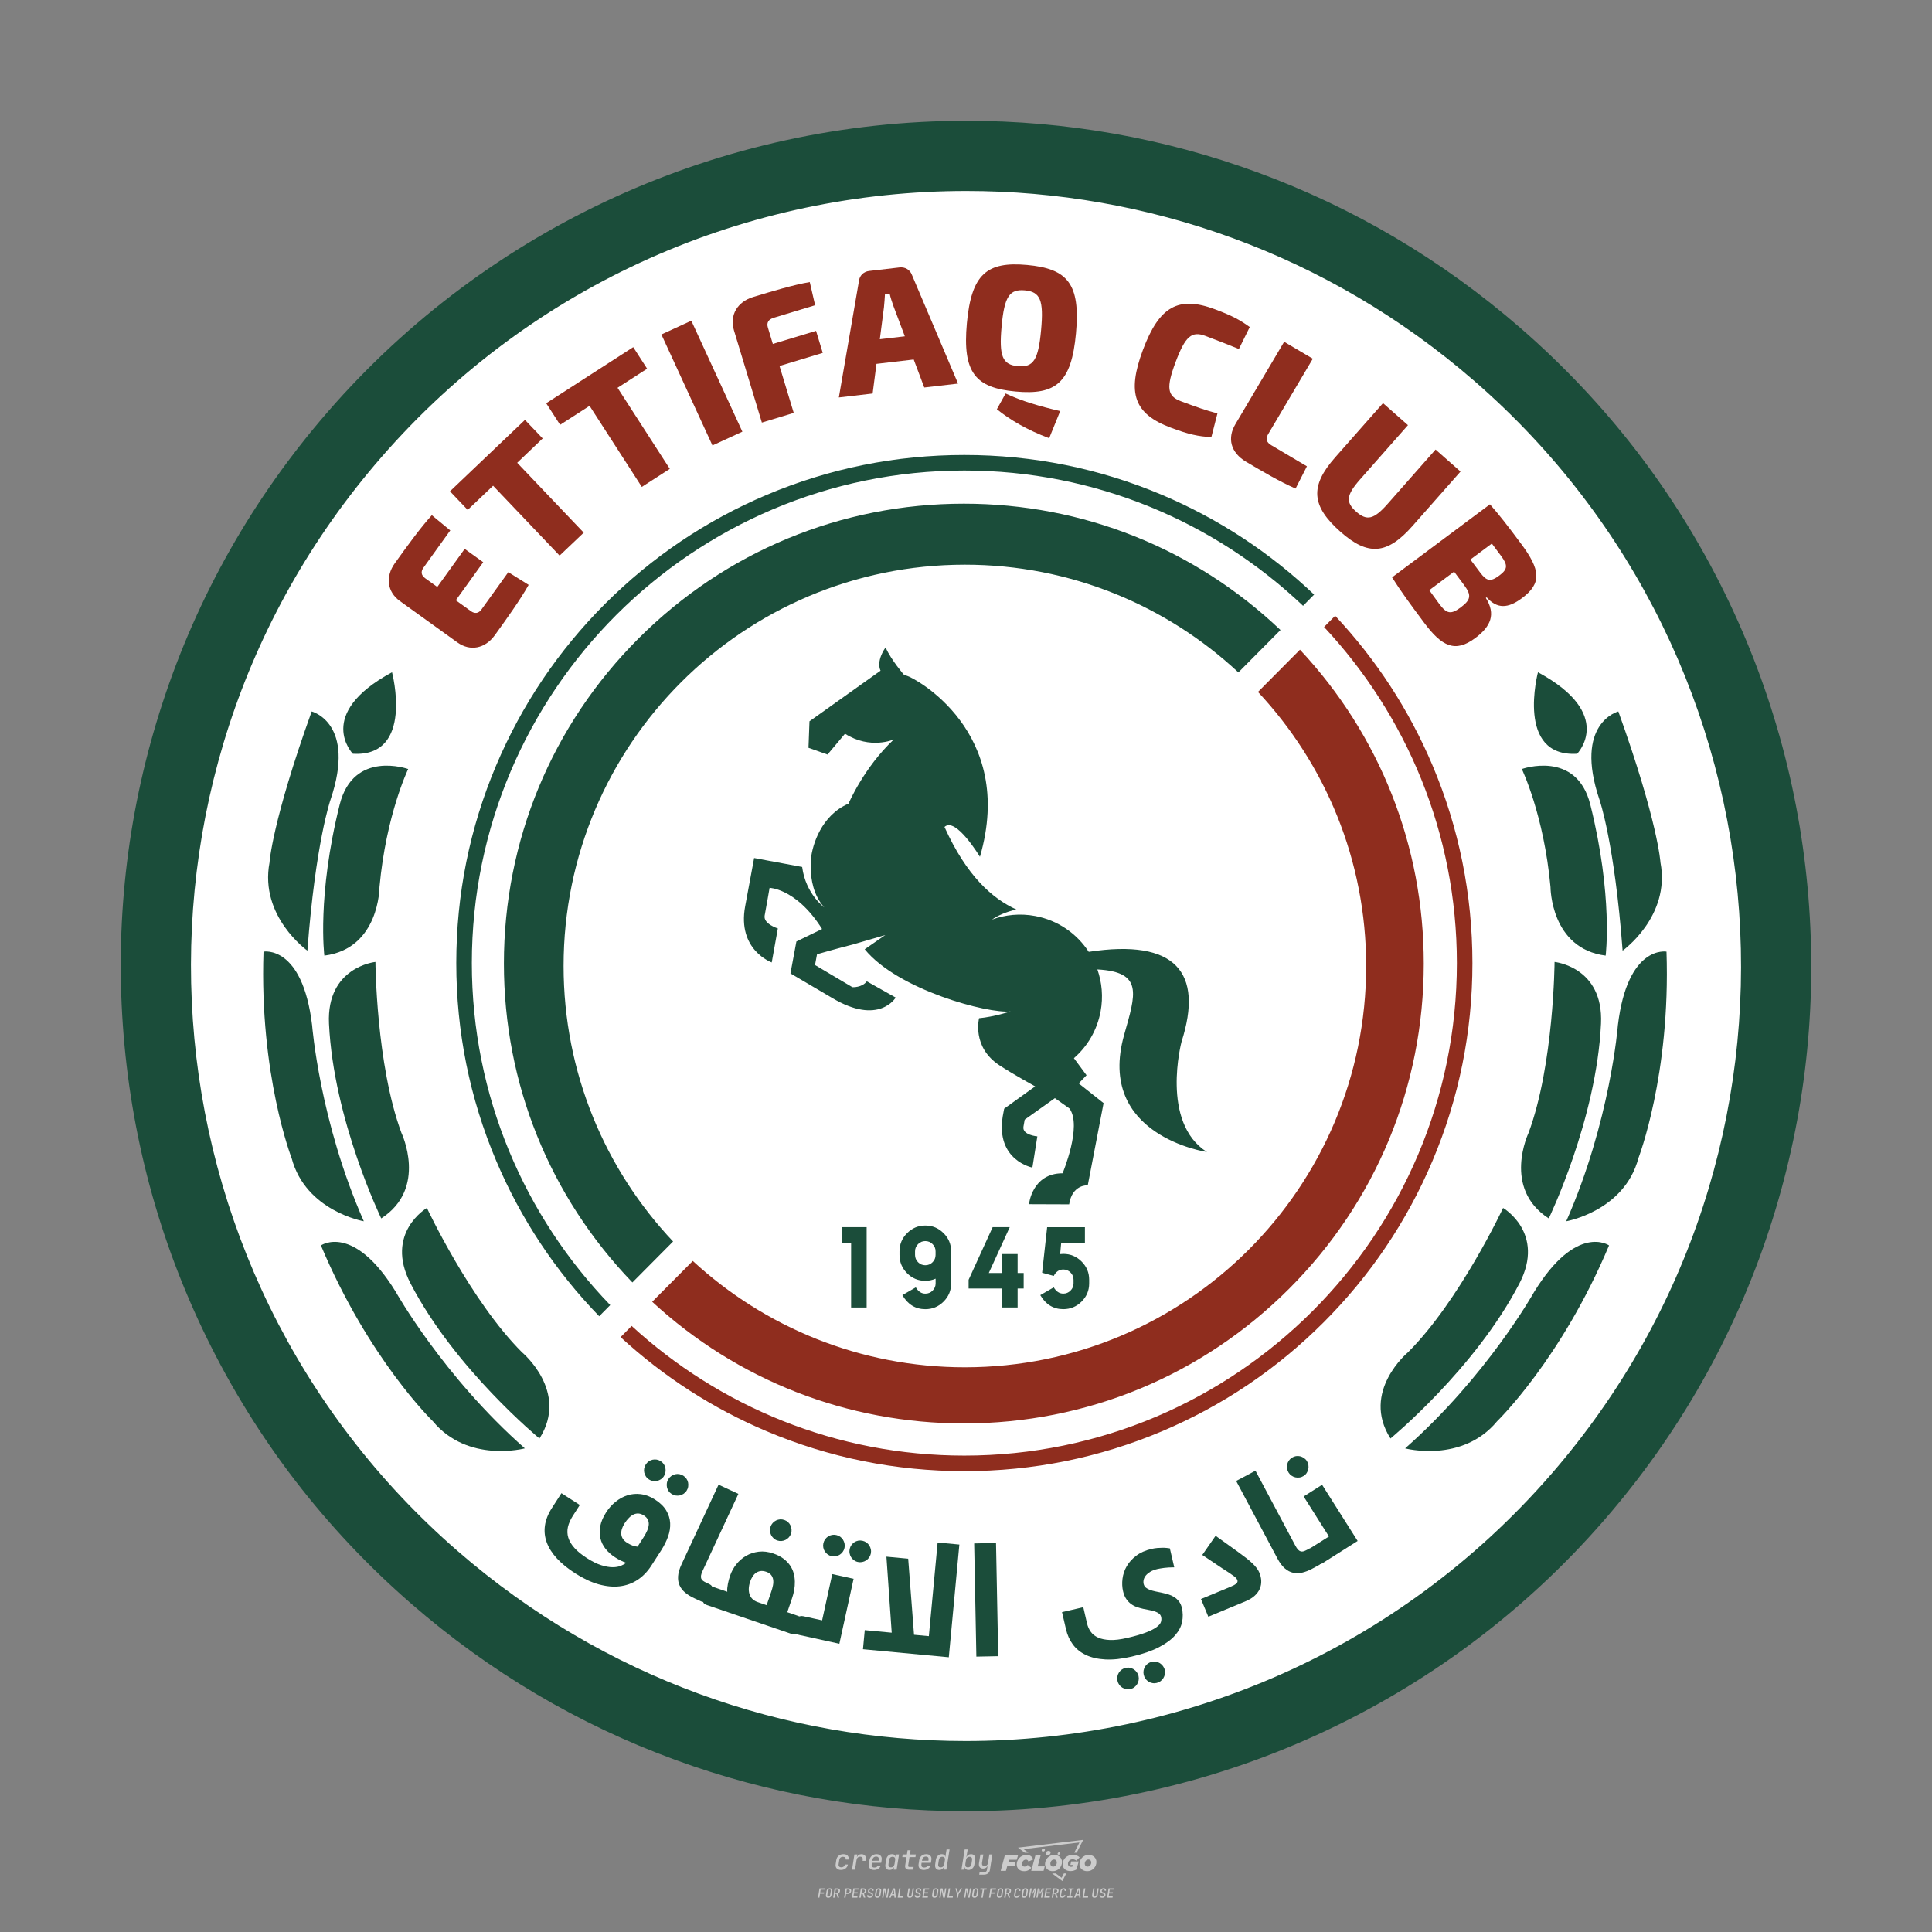 <?xml version="1.0" encoding="utf-8"?>
<!-- Created by @FCLOGO 2024-10-25 GMT+8 11:25:41 . https://fclogo.top/ -->
<!-- FOR PERSONAL USE ONLY NOT FOR COMMERCIAL USE -->
<svg version="1.1" xmlns="http://www.w3.org/2000/svg" xmlns:xlink="http://www.w3.org/1999/xlink" x="0px" y="0px"
	 viewBox="0 0 800 800" style="enable-background:new 0 0 800 800;" xml:space="preserve">
<rect x="0" y="0" width="800" height="800" fill="#808080" stroke="none"/>
<path style="fill:#CCCCCC;" d="M348.22,774.3c-0.79,0-1.38-0.22-1.77-0.65c-0.39-0.44-0.53-1.03-0.41-1.79l0.25-1.65
	c0.12-0.75,0.45-1.35,0.98-1.78c0.53-0.44,1.19-0.65,1.98-0.65c0.76,0,1.33,0.2,1.72,0.6c0.39,0.4,0.55,0.94,0.47,1.62h-1.24
	c0.03-0.36-0.06-0.64-0.26-0.84s-0.5-0.3-0.89-0.3c-0.42,0-0.76,0.12-1.03,0.35s-0.43,0.56-0.5,0.99l-0.26,1.66
	c-0.07,0.44-0.01,0.77,0.19,1c0.19,0.23,0.5,0.35,0.92,0.35c0.39,0,0.72-0.1,0.98-0.3s0.44-0.48,0.52-0.85h1.24
	c-0.14,0.69-0.47,1.23-0.99,1.63C349.61,774.1,348.97,774.3,348.22,774.3z M352.8,774.19l1-6.29h1.19l-0.19,1.19
	c0.34-0.87,0.97-1.3,1.91-1.3c0.67,0,1.17,0.21,1.49,0.62c0.32,0.42,0.43,0.99,0.31,1.71l-0.07,0.42h-1.27l0.06-0.32
	c0.07-0.45,0.01-0.8-0.17-1.04c-0.18-0.24-0.48-0.36-0.88-0.36s-0.74,0.12-1.01,0.37c-0.27,0.24-0.43,0.59-0.5,1.03l-0.63,3.97
	L352.8,774.19L352.8,774.19z M361.91,774.3c-0.77,0-1.35-0.22-1.73-0.67s-0.51-1.04-0.4-1.77l0.25-1.65
	c0.08-0.49,0.26-0.92,0.52-1.28c0.26-0.37,0.6-0.65,1.01-0.85c0.41-0.2,0.87-0.3,1.38-0.3c0.77,0,1.35,0.22,1.73,0.67
	c0.39,0.45,0.52,1.04,0.39,1.77l-0.17,1.12h-3.85l-0.09,0.53c-0.15,0.95,0.22,1.43,1.11,1.43c0.72,0,1.17-0.25,1.37-0.74h1.22
	c-0.17,0.53-0.5,0.96-1.01,1.28C363.16,774.14,362.58,774.3,361.91,774.3z M361.23,770.22l-0.05,0.29l2.65-0.01l0.05-0.29
	c0.07-0.47,0.01-0.82-0.17-1.07c-0.18-0.25-0.49-0.37-0.92-0.37c-0.44,0-0.8,0.13-1.06,0.38
	C361.48,769.39,361.31,769.75,361.23,770.22z M368.33,774.3c-0.63,0-1.1-0.21-1.41-0.64c-0.31-0.42-0.4-1-0.27-1.73l0.27-1.77
	c0.11-0.73,0.39-1.31,0.84-1.74c0.44-0.43,0.98-0.64,1.61-0.64c0.47,0,0.83,0.12,1.09,0.35c0.26,0.24,0.39,0.56,0.38,0.96h0.02
	l0.17-1.2h1.24l-1,6.29h-1.22l0.19-1.2h-0.02c-0.12,0.41-0.35,0.73-0.69,0.97C369.2,774.18,368.8,774.3,368.33,774.3z
	 M368.93,773.23c0.39,0,0.72-0.12,0.98-0.36s0.43-0.57,0.5-1.01l0.25-1.65c0.07-0.43,0.01-0.76-0.18-1s-0.47-0.36-0.86-0.36
	c-0.4,0-0.72,0.12-0.98,0.35c-0.26,0.24-0.42,0.57-0.49,1.01l-0.25,1.65c-0.07,0.44-0.01,0.78,0.17,1.01
	C368.24,773.11,368.53,773.23,368.93,773.23z M376.35,774.19c-0.57,0-0.99-0.16-1.26-0.47c-0.27-0.31-0.36-0.75-0.27-1.32l0.54-3.39
	h-1.74l0.17-1.12h1.74l0.27-1.72h1.24l-0.27,1.72h2.47l-0.18,1.12h-2.46l-0.54,3.39c-0.08,0.44,0.1,0.66,0.53,0.66h1.72l-0.17,1.12
	h-1.79V774.19z M382.5,774.3c-0.77,0-1.35-0.22-1.73-0.67s-0.52-1.04-0.4-1.77l0.25-1.65c0.08-0.49,0.26-0.92,0.52-1.28
	c0.26-0.37,0.6-0.65,1.01-0.85c0.41-0.2,0.87-0.3,1.38-0.3c0.77,0,1.35,0.22,1.73,0.67c0.39,0.45,0.52,1.04,0.39,1.77l-0.17,1.12
	h-3.85l-0.09,0.53c-0.15,0.95,0.22,1.43,1.11,1.43c0.72,0,1.17-0.25,1.37-0.74h1.22c-0.17,0.53-0.5,0.96-1.01,1.28
	C383.76,774.14,383.18,774.3,382.5,774.3z M381.83,770.22l-0.05,0.29l2.65-0.01l0.05-0.29c0.07-0.47,0.01-0.82-0.17-1.07
	c-0.18-0.25-0.49-0.37-0.92-0.37c-0.44,0-0.8,0.13-1.06,0.38C382.08,769.39,381.91,769.75,381.83,770.22z M388.92,774.3
	c-0.63,0-1.1-0.21-1.4-0.64c-0.3-0.42-0.39-1-0.28-1.73l0.27-1.77c0.11-0.73,0.39-1.31,0.84-1.74c0.44-0.43,0.98-0.64,1.61-0.64
	c0.47,0,0.83,0.12,1.09,0.35c0.26,0.24,0.39,0.56,0.38,0.96h0.02l0.21-1.47l0.3-1.8h1.24l-1.33,8.35h-1.22l0.19-1.2h-0.02
	c-0.12,0.41-0.35,0.73-0.69,0.97C389.8,774.18,389.4,774.3,388.92,774.3z M389.53,773.23c0.39,0,0.72-0.12,0.98-0.36
	s0.43-0.57,0.5-1.01l0.25-1.65c0.08-0.43,0.02-0.76-0.17-1s-0.48-0.36-0.87-0.36c-0.4,0-0.72,0.12-0.98,0.35
	c-0.26,0.24-0.42,0.57-0.49,1.01l-0.25,1.65c-0.08,0.44-0.02,0.78,0.16,1.01C388.83,773.11,389.13,773.23,389.53,773.23z
	 M401.02,774.3c-0.47,0-0.84-0.12-1.1-0.35s-0.39-0.56-0.38-0.97h-0.01l-0.19,1.2h-1.22l1.33-8.35h1.24l-0.29,1.8l-0.27,1.47h0.05
	c0.12-0.41,0.35-0.73,0.69-0.97c0.34-0.23,0.74-0.35,1.21-0.35c0.63,0,1.1,0.21,1.4,0.64s0.39,1.01,0.28,1.74l-0.27,1.77
	c-0.11,0.73-0.39,1.31-0.84,1.73C402.18,774.09,401.64,774.3,401.02,774.3z M400.77,773.23c0.4,0,0.72-0.12,0.98-0.35
	s0.42-0.57,0.5-1.01l0.25-1.65c0.07-0.43,0.01-0.77-0.17-1.01c-0.18-0.24-0.47-0.35-0.87-0.35c-0.39,0-0.72,0.12-0.98,0.36
	s-0.43,0.57-0.5,1l-0.25,1.65c-0.07,0.44-0.01,0.77,0.17,1.01C400.08,773.11,400.37,773.23,400.77,773.23z M405.47,776.25l0.17-1.06
	h1.93c0.64,0,1.01-0.3,1.1-0.9l0.1-0.67l0.21-1.19h-0.03c-0.12,0.42-0.35,0.74-0.68,0.97s-0.73,0.34-1.2,0.34
	c-0.63,0-1.09-0.2-1.4-0.6c-0.31-0.4-0.41-0.94-0.3-1.63l0.58-3.6h1.24l-0.56,3.48c-0.06,0.41,0,0.73,0.18,0.96
	c0.18,0.23,0.47,0.34,0.85,0.34c0.39,0,0.72-0.12,0.98-0.37c0.27-0.24,0.43-0.58,0.49-1.02l0.54-3.4h1.24l-1.01,6.41
	c-0.1,0.6-0.37,1.08-0.81,1.42c-0.44,0.35-1,0.52-1.67,0.52H405.47z M417.79,770.09h3.22l0.54-1.85h-5.47l-1.71,6.44h2.15l0.59-2.1
	h3.03l0.44-1.71h-3.03L417.79,770.09z M424.23,772.92c-0.59,0-1.02-0.39-1.02-1.12c0-0.88,0.63-1.76,1.61-1.76
	c0.49,0,0.88,0.24,1.02,0.78l1.95-0.83c-0.29-1.17-1.27-1.9-2.64-1.9c-2.78,0-4.15,2.15-4.15,3.9c0,1.76,1.27,2.83,3.07,2.83
	c1.37,0,2.34-0.59,2.98-1.42l-1.51-1.17C425.16,772.67,424.72,772.92,424.23,772.92z M430.91,768.23h-2.15l-1.76,6.44h5.12
	l0.49-1.85h-2.93L430.91,768.23z M439.75,771.01c0-1.66-1.32-2.93-3.22-2.93c-2.2,0-3.81,1.81-3.81,3.81c0,1.66,1.32,2.93,3.22,2.93
	C438.14,774.82,439.75,773.01,439.75,771.01z M434.92,771.7c0-0.83,0.59-1.71,1.51-1.71c0.78,0,1.17,0.54,1.17,1.22
	c0,0.83-0.59,1.71-1.51,1.71C435.31,772.92,434.92,772.38,434.92,771.7z M443.21,772.23h1.07l-0.2,0.68
	c-0.15,0.05-0.34,0.1-0.59,0.1c-0.68,0-1.27-0.39-1.27-1.22c0-1.02,0.73-1.9,1.95-1.9c0.59,0,1.12,0.24,1.51,0.59l1.37-1.37
	c-0.44-0.54-1.51-1.07-2.73-1.07c-2.59,0-4.29,1.76-4.29,3.86c0,2.05,1.61,2.88,3.22,2.88c0.93,0,1.85-0.29,2.49-0.68l0.93-3.32
	h-3.12L443.21,772.23z M450.78,768.08c-2.2,0-3.81,1.81-3.81,3.81c0,1.66,1.32,2.93,3.22,2.93c2.2,0,3.81-1.81,3.81-3.81
	C454,769.35,452.68,768.08,450.78,768.08z M450.34,772.92c-0.78,0-1.17-0.54-1.17-1.22c0-0.83,0.59-1.71,1.51-1.71
	c0.78,0,1.17,0.54,1.17,1.22C451.85,772.04,451.27,772.92,450.34,772.92z M437.94,767.5c-0.05,0.29,0.1,0.49,0.44,0.49
	s0.54-0.2,0.63-0.49c0.05-0.24-0.1-0.49-0.44-0.49C438.24,767.01,437.99,767.25,437.94,767.5z M432.13,765.5
	c-0.44,0-0.73,0.24-0.78,0.59c-0.05,0.34,0.1,0.59,0.54,0.59s0.73-0.24,0.78-0.59C432.77,765.74,432.57,765.5,432.13,765.5z
	 M433.01,767.3c-0.1,0.54,0.15,0.88,0.83,0.88c0.63,0,1.07-0.39,1.17-0.88s-0.15-0.88-0.83-0.88
	C433.5,766.43,433.11,766.82,433.01,767.3z M439.6,777.55l-2.44-1.81h-1.51l4.25,3.17l1.61-3.17h-0.98L439.6,777.55z M425.84,767.16
	l-2-1.46l23.13-2.78l-2.15,4.25h1.02l2.68-5.32l-26.99,3.22l2.78,2.1L425.84,767.16L425.84,767.16z M338.72,785.79l0.61-3.83h2.32
	l-0.08,0.52h-1.76l-0.18,1.14h1.63l-0.08,0.52h-1.62l-0.26,1.64L338.72,785.79L338.72,785.79z M342.97,785.84
	c-0.36,0-0.62-0.1-0.8-0.3c-0.17-0.2-0.23-0.47-0.18-0.82l0.27-1.7c0.06-0.34,0.2-0.61,0.44-0.82c0.24-0.2,0.54-0.3,0.89-0.3
	c0.36,0,0.62,0.1,0.8,0.3c0.17,0.2,0.24,0.47,0.18,0.81l-0.27,1.71c-0.06,0.34-0.2,0.62-0.44,0.82
	C343.63,785.74,343.33,785.84,342.97,785.84z M343.05,785.33c0.19,0,0.35-0.05,0.47-0.16s0.19-0.26,0.23-0.46l0.27-1.7
	c0.03-0.2,0.01-0.35-0.08-0.46c-0.08-0.11-0.22-0.16-0.41-0.16s-0.35,0.05-0.46,0.16c-0.12,0.1-0.19,0.26-0.22,0.46l-0.27,1.7
	c-0.03,0.2-0.01,0.35,0.08,0.46C342.72,785.28,342.86,785.33,343.05,785.33z M345,785.79l0.61-3.83h1.2c0.24,0,0.44,0.05,0.6,0.14
	s0.28,0.22,0.36,0.39c0.07,0.17,0.09,0.37,0.05,0.59c-0.04,0.26-0.14,0.48-0.3,0.67c-0.16,0.19-0.37,0.32-0.6,0.39l0.54,1.64h-0.62
	l-0.48-1.57h-0.54l-0.25,1.57L345,785.79L345,785.79z M345.89,783.71h0.64c0.19,0,0.35-0.06,0.48-0.17s0.21-0.26,0.24-0.45
	s0-0.35-0.09-0.46c-0.09-0.11-0.24-0.17-0.43-0.17h-0.64L345.89,783.71z M349.54,785.79l0.61-3.83h1.25c0.37,0,0.65,0.1,0.84,0.31
	s0.26,0.49,0.2,0.84c-0.04,0.23-0.12,0.44-0.25,0.61s-0.29,0.31-0.49,0.4c-0.2,0.09-0.42,0.14-0.66,0.14h-0.69l-0.24,1.52
	L349.54,785.79L349.54,785.79z M350.43,783.75h0.69c0.19,0,0.36-0.06,0.49-0.18c0.14-0.12,0.22-0.27,0.25-0.47
	c0.03-0.2,0-0.35-0.1-0.47s-0.25-0.18-0.44-0.18h-0.69L350.43,783.75z M352.75,785.79l0.61-3.83h2.25l-0.08,0.5h-1.7l-0.17,1.09
	h1.51l-0.08,0.5h-1.51l-0.19,1.24h1.69l-0.08,0.5H352.75z M355.84,785.79l0.61-3.83h1.2c0.24,0,0.44,0.05,0.6,0.14
	s0.28,0.22,0.36,0.39c0.07,0.17,0.09,0.37,0.05,0.59c-0.04,0.26-0.14,0.48-0.3,0.67c-0.16,0.19-0.37,0.32-0.6,0.39l0.54,1.64h-0.62
	l-0.48-1.57h-0.54l-0.25,1.57L355.84,785.79L355.84,785.79z M356.74,783.71h0.64c0.19,0,0.35-0.06,0.48-0.17s0.21-0.26,0.24-0.45
	s0-0.35-0.09-0.46c-0.09-0.11-0.24-0.17-0.43-0.17h-0.64L356.74,783.71z M360.13,785.84c-0.39,0-0.67-0.1-0.87-0.29
	c-0.19-0.19-0.26-0.45-0.22-0.78h0.57c-0.03,0.17,0.01,0.31,0.12,0.41s0.27,0.15,0.48,0.15c0.2,0,0.37-0.05,0.5-0.15
	c0.13-0.1,0.21-0.23,0.24-0.4c0.02-0.15,0-0.28-0.06-0.39s-0.16-0.18-0.29-0.22l-0.46-0.14c-0.27-0.08-0.46-0.22-0.59-0.41
	s-0.17-0.42-0.13-0.68c0.04-0.21,0.11-0.39,0.23-0.55c0.12-0.16,0.27-0.28,0.46-0.37c0.19-0.09,0.4-0.13,0.64-0.13
	c0.35,0,0.62,0.1,0.8,0.29s0.25,0.44,0.2,0.76h-0.57c0.03-0.17,0-0.3-0.09-0.4c-0.09-0.1-0.23-0.14-0.42-0.14s-0.34,0.04-0.46,0.13
	s-0.19,0.21-0.21,0.38c-0.02,0.15-0.01,0.28,0.05,0.39s0.16,0.18,0.29,0.22l0.47,0.15c0.26,0.08,0.46,0.22,0.58,0.41
	s0.17,0.42,0.12,0.69c-0.04,0.22-0.12,0.41-0.24,0.57c-0.13,0.16-0.29,0.29-0.49,0.38C360.6,785.79,360.38,785.84,360.13,785.84z
	 M363.27,785.84c-0.36,0-0.62-0.1-0.8-0.3c-0.17-0.2-0.23-0.47-0.18-0.82l0.27-1.7c0.06-0.34,0.2-0.61,0.44-0.82
	c0.24-0.2,0.54-0.3,0.89-0.3c0.36,0,0.62,0.1,0.8,0.3c0.17,0.2,0.24,0.47,0.18,0.81l-0.27,1.71c-0.06,0.34-0.2,0.62-0.44,0.82
	C363.92,785.74,363.62,785.84,363.27,785.84z M363.34,785.33c0.19,0,0.35-0.05,0.47-0.16s0.19-0.26,0.23-0.46l0.27-1.7
	c0.03-0.2,0.01-0.35-0.08-0.46c-0.08-0.11-0.22-0.16-0.41-0.16s-0.35,0.05-0.46,0.16c-0.12,0.1-0.19,0.26-0.22,0.46l-0.27,1.7
	c-0.03,0.2-0.01,0.35,0.08,0.46C363.02,785.28,363.15,785.33,363.34,785.33z M365.28,785.79l0.61-3.83h0.71l0.62,3.19
	c0.01-0.1,0.02-0.22,0.03-0.36s0.03-0.29,0.04-0.44c0.02-0.15,0.04-0.29,0.06-0.41l0.31-1.98h0.52l-0.61,3.83h-0.71l-0.61-3.19
	c-0.01,0.09-0.02,0.21-0.03,0.34s-0.03,0.28-0.04,0.42c-0.02,0.15-0.04,0.28-0.06,0.41l-0.31,2.01L365.28,785.79L365.28,785.79z
	 M368.23,785.79l1.59-3.83h0.75l0.37,3.83h-0.56l-0.07-0.97h-1.09l-0.39,0.97H368.23z M369.39,784.34h0.87l-0.09-1.1
	c-0.02-0.2-0.03-0.37-0.04-0.51s-0.01-0.24-0.01-0.3c-0.02,0.06-0.05,0.16-0.1,0.3c-0.05,0.14-0.11,0.31-0.19,0.5L369.39,784.34z
	 M371.72,785.79l0.61-3.83h0.57l-0.52,3.31h1.67l-0.08,0.52H371.72z M376.68,785.84c-0.37,0-0.63-0.1-0.8-0.3
	c-0.17-0.2-0.22-0.48-0.17-0.82l0.44-2.76h0.57l-0.44,2.76c-0.03,0.2-0.01,0.35,0.07,0.46c0.08,0.11,0.21,0.17,0.41,0.17
	c0.19,0,0.35-0.06,0.46-0.17c0.12-0.11,0.19-0.27,0.22-0.46l0.44-2.76h0.57l-0.44,2.76c-0.06,0.35-0.2,0.62-0.43,0.82
	C377.35,785.74,377.05,785.84,376.68,785.84z M379.84,785.84c-0.39,0-0.67-0.1-0.87-0.29c-0.19-0.19-0.26-0.45-0.22-0.78h0.57
	c-0.03,0.17,0.01,0.31,0.12,0.41s0.27,0.15,0.48,0.15c0.2,0,0.37-0.05,0.5-0.15c0.13-0.1,0.21-0.23,0.24-0.4
	c0.02-0.15,0-0.28-0.06-0.39s-0.16-0.18-0.29-0.22l-0.46-0.14c-0.27-0.08-0.46-0.22-0.59-0.41s-0.17-0.42-0.13-0.68
	c0.04-0.21,0.11-0.39,0.23-0.55s0.27-0.28,0.46-0.37c0.19-0.09,0.4-0.13,0.64-0.13c0.35,0,0.62,0.1,0.8,0.29s0.25,0.44,0.2,0.76
	h-0.57c0.03-0.17,0-0.3-0.09-0.4c-0.09-0.1-0.23-0.14-0.42-0.14s-0.34,0.04-0.46,0.13s-0.19,0.21-0.21,0.38
	c-0.02,0.15-0.01,0.28,0.05,0.39s0.16,0.18,0.29,0.22l0.47,0.15c0.26,0.08,0.46,0.22,0.58,0.41s0.17,0.42,0.12,0.69
	c-0.04,0.22-0.12,0.41-0.24,0.57c-0.13,0.16-0.29,0.29-0.49,0.38C380.31,785.79,380.09,785.84,379.84,785.84z M381.91,785.79
	l0.61-3.83h2.25l-0.08,0.5h-1.7l-0.17,1.09h1.51l-0.08,0.5h-1.51l-0.19,1.24h1.69l-0.08,0.5H381.91z M386.94,785.84
	c-0.36,0-0.62-0.1-0.8-0.3c-0.17-0.2-0.23-0.47-0.18-0.82l0.27-1.7c0.06-0.34,0.2-0.61,0.44-0.82c0.24-0.2,0.54-0.3,0.89-0.3
	c0.36,0,0.62,0.1,0.8,0.3c0.17,0.2,0.24,0.47,0.18,0.81l-0.27,1.71c-0.06,0.34-0.2,0.62-0.44,0.82
	C387.6,785.74,387.3,785.84,386.94,785.84z M387.02,785.33c0.19,0,0.35-0.05,0.47-0.16s0.19-0.26,0.23-0.46l0.27-1.7
	c0.03-0.2,0.01-0.35-0.08-0.46c-0.08-0.11-0.22-0.16-0.41-0.16s-0.35,0.05-0.46,0.16c-0.12,0.1-0.19,0.26-0.22,0.46l-0.27,1.7
	c-0.03,0.2-0.01,0.35,0.08,0.46C386.7,785.28,386.83,785.33,387.02,785.33z M388.95,785.79l0.61-3.83h0.71l0.62,3.19
	c0.01-0.1,0.02-0.22,0.03-0.36s0.03-0.29,0.04-0.44c0.02-0.15,0.04-0.29,0.06-0.41l0.31-1.98h0.52l-0.61,3.83h-0.71l-0.61-3.19
	c-0.01,0.09-0.02,0.21-0.03,0.34s-0.03,0.28-0.04,0.42c-0.02,0.15-0.04,0.28-0.06,0.41l-0.31,2.01L388.95,785.79L388.95,785.79z
	 M392.25,785.79l0.61-3.83h0.57l-0.52,3.31h1.67l-0.08,0.52H392.25z M396.12,785.79l0.22-1.41l-0.75-2.42h0.58l0.45,1.45
	c0.03,0.09,0.05,0.18,0.07,0.27c0.02,0.08,0.03,0.15,0.03,0.19c0.02-0.04,0.05-0.1,0.09-0.19c0.04-0.08,0.09-0.17,0.14-0.27
	l0.9-1.45h0.6l-1.53,2.42l-0.22,1.41H396.12z M399.22,785.79l0.61-3.83h0.71l0.62,3.19c0.01-0.1,0.02-0.22,0.03-0.36
	s0.03-0.29,0.04-0.44c0.02-0.15,0.04-0.29,0.06-0.41l0.31-1.98h0.52l-0.61,3.83h-0.71l-0.61-3.19c-0.01,0.09-0.02,0.21-0.03,0.34
	s-0.03,0.28-0.04,0.42c-0.02,0.15-0.04,0.28-0.06,0.41l-0.31,2.01L399.22,785.79L399.22,785.79z M403.51,785.84
	c-0.36,0-0.62-0.1-0.8-0.3s-0.23-0.47-0.18-0.82l0.27-1.7c0.06-0.34,0.2-0.61,0.44-0.82c0.24-0.2,0.54-0.3,0.89-0.3
	c0.36,0,0.62,0.1,0.8,0.3c0.17,0.2,0.24,0.47,0.18,0.81l-0.27,1.71c-0.06,0.34-0.2,0.62-0.44,0.82
	C404.16,785.74,403.86,785.84,403.51,785.84z M403.58,785.33c0.19,0,0.35-0.05,0.47-0.16s0.19-0.26,0.23-0.46l0.27-1.7
	c0.03-0.2,0.01-0.35-0.08-0.46c-0.08-0.11-0.22-0.16-0.41-0.16s-0.35,0.05-0.46,0.16c-0.12,0.1-0.19,0.26-0.22,0.46l-0.27,1.7
	c-0.03,0.2-0.01,0.35,0.08,0.46C403.26,785.28,403.4,785.33,403.58,785.33z M406.38,785.79l0.52-3.31h-1.02l0.08-0.52h2.62
	l-0.08,0.52h-1.03l-0.52,3.31H406.38z M409.52,785.79l0.61-3.83h2.32l-0.08,0.52h-1.76l-0.18,1.14h1.63l-0.08,0.52h-1.62l-0.26,1.64
	L409.52,785.79L409.52,785.79z M413.77,785.84c-0.36,0-0.62-0.1-0.8-0.3s-0.23-0.47-0.18-0.82l0.27-1.7
	c0.06-0.34,0.2-0.61,0.44-0.82c0.24-0.2,0.54-0.3,0.89-0.3c0.36,0,0.62,0.1,0.8,0.3c0.17,0.2,0.24,0.47,0.18,0.81l-0.27,1.71
	c-0.06,0.34-0.2,0.62-0.44,0.82C414.42,785.74,414.13,785.84,413.77,785.84z M413.85,785.33c0.19,0,0.35-0.05,0.47-0.16
	s0.19-0.26,0.23-0.46l0.27-1.7c0.03-0.2,0.01-0.35-0.08-0.46c-0.08-0.11-0.22-0.16-0.41-0.16s-0.35,0.05-0.46,0.16
	c-0.12,0.1-0.19,0.26-0.22,0.46l-0.27,1.7c-0.03,0.2-0.01,0.35,0.08,0.46C413.52,785.28,413.66,785.33,413.85,785.33z M415.8,785.79
	l0.61-3.83h1.2c0.24,0,0.44,0.05,0.6,0.14s0.28,0.22,0.36,0.39c0.07,0.17,0.09,0.37,0.05,0.59c-0.04,0.26-0.14,0.48-0.3,0.67
	c-0.16,0.19-0.37,0.32-0.6,0.39l0.54,1.64h-0.62l-0.48-1.57h-0.54l-0.25,1.57L415.8,785.79L415.8,785.79z M416.69,783.71h0.64
	c0.19,0,0.35-0.06,0.48-0.17s0.21-0.26,0.24-0.45s0-0.35-0.09-0.46c-0.09-0.11-0.24-0.17-0.43-0.17h-0.64L416.69,783.71z
	 M420.91,785.84c-0.36,0-0.63-0.1-0.81-0.3s-0.24-0.47-0.19-0.82l0.27-1.7c0.06-0.35,0.21-0.62,0.45-0.82s0.55-0.3,0.91-0.3
	c0.36,0,0.63,0.1,0.81,0.3s0.24,0.47,0.19,0.82h-0.57c0.03-0.2,0-0.35-0.09-0.46c-0.09-0.11-0.23-0.16-0.42-0.16
	s-0.35,0.05-0.48,0.16c-0.12,0.1-0.2,0.26-0.23,0.45l-0.27,1.71c-0.03,0.2,0,0.35,0.09,0.46c0.09,0.11,0.23,0.16,0.42,0.16
	s0.35-0.05,0.47-0.16s0.2-0.26,0.23-0.46h0.57c-0.03,0.23-0.11,0.43-0.24,0.59c-0.12,0.17-0.28,0.3-0.47,0.39
	C421.36,785.79,421.14,785.84,420.91,785.84z M424.03,785.84c-0.36,0-0.62-0.1-0.8-0.3s-0.23-0.47-0.18-0.82l0.27-1.7
	c0.06-0.34,0.2-0.61,0.44-0.82c0.24-0.2,0.54-0.3,0.89-0.3c0.36,0,0.62,0.1,0.8,0.3c0.17,0.2,0.24,0.47,0.18,0.81l-0.27,1.71
	c-0.06,0.34-0.2,0.62-0.44,0.82C424.69,785.74,424.39,785.84,424.03,785.84z M424.11,785.33c0.19,0,0.35-0.05,0.47-0.16
	s0.19-0.26,0.23-0.46l0.27-1.7c0.03-0.2,0.01-0.35-0.08-0.46c-0.08-0.11-0.22-0.16-0.41-0.16s-0.35,0.05-0.46,0.16
	c-0.12,0.1-0.19,0.26-0.22,0.46l-0.27,1.7c-0.03,0.2-0.01,0.35,0.08,0.46C423.79,785.28,423.92,785.33,424.11,785.33z
	 M425.97,785.79l0.61-3.83h0.69l0.18,1.23c0.02,0.12,0.04,0.23,0.05,0.33c0.01,0.1,0.02,0.18,0.03,0.24
	c0.02-0.06,0.05-0.14,0.09-0.24c0.04-0.11,0.09-0.22,0.15-0.34l0.57-1.22h0.71l-0.61,3.83h-0.54l0.2-1.29
	c0.02-0.17,0.06-0.35,0.1-0.55s0.09-0.4,0.14-0.61c0.05-0.2,0.1-0.4,0.14-0.59c0.05-0.19,0.09-0.35,0.13-0.49l-0.86,1.86h-0.55
	l-0.28-1.86c0,0.14-0.01,0.29-0.02,0.47c-0.01,0.18-0.02,0.37-0.04,0.57c-0.02,0.2-0.04,0.41-0.06,0.61s-0.05,0.4-0.08,0.57
	l-0.2,1.29h-0.55V785.79z M429.11,785.79l0.61-3.83h0.69l0.18,1.23c0.02,0.12,0.04,0.23,0.05,0.33c0.01,0.1,0.02,0.18,0.03,0.24
	c0.02-0.06,0.05-0.14,0.09-0.24c0.04-0.11,0.09-0.22,0.15-0.34l0.57-1.22h0.71l-0.61,3.83h-0.54l0.2-1.29
	c0.02-0.17,0.06-0.35,0.1-0.55s0.09-0.4,0.14-0.61c0.05-0.2,0.1-0.4,0.14-0.59c0.05-0.19,0.09-0.35,0.13-0.49l-0.86,1.86h-0.55
	l-0.28-1.86c0,0.14-0.01,0.29-0.02,0.47c-0.01,0.18-0.02,0.37-0.04,0.57c-0.02,0.2-0.04,0.41-0.06,0.61s-0.05,0.4-0.08,0.57
	l-0.2,1.29h-0.55V785.79z M432.41,785.79l0.61-3.83h2.25l-0.08,0.5h-1.7l-0.17,1.09h1.51l-0.08,0.5h-1.51l-0.19,1.24h1.69l-0.08,0.5
	H432.41z M435.51,785.79l0.61-3.83h1.2c0.24,0,0.44,0.05,0.6,0.14s0.28,0.22,0.36,0.39c0.07,0.17,0.09,0.37,0.05,0.59
	c-0.04,0.26-0.14,0.48-0.3,0.67c-0.16,0.19-0.37,0.32-0.6,0.39l0.54,1.64h-0.62l-0.48-1.57h-0.54l-0.25,1.57L435.51,785.79
	L435.51,785.79z M436.4,783.71h0.64c0.19,0,0.35-0.06,0.48-0.17s0.21-0.26,0.24-0.45s0-0.35-0.09-0.46
	c-0.09-0.11-0.24-0.17-0.43-0.17h-0.64L436.4,783.71z M439.8,785.84c-0.36,0-0.63-0.1-0.81-0.3s-0.24-0.47-0.19-0.82l0.27-1.7
	c0.06-0.35,0.21-0.62,0.45-0.82s0.55-0.3,0.91-0.3c0.36,0,0.63,0.1,0.81,0.3s0.24,0.47,0.19,0.82h-0.57c0.03-0.2,0-0.35-0.09-0.46
	c-0.09-0.11-0.23-0.16-0.42-0.16s-0.35,0.05-0.47,0.16c-0.12,0.1-0.2,0.26-0.23,0.45l-0.27,1.71c-0.03,0.2,0,0.35,0.09,0.46
	c0.09,0.11,0.23,0.16,0.42,0.16s0.35-0.05,0.47-0.16s0.2-0.26,0.23-0.46h0.57c-0.03,0.23-0.11,0.43-0.24,0.59
	c-0.12,0.17-0.28,0.3-0.47,0.39C440.25,785.79,440.04,785.84,439.8,785.84z M441.88,785.79l0.08-0.5h0.78l0.45-2.82h-0.78l0.08-0.5
	h2.13l-0.08,0.5h-0.78l-0.45,2.82h0.78l-0.08,0.5H441.88z M444.74,785.79l1.59-3.83h0.75l0.37,3.83h-0.56l-0.07-0.97h-1.09
	l-0.39,0.97H444.74z M445.9,784.34h0.87l-0.09-1.1c-0.02-0.2-0.03-0.37-0.04-0.51s-0.01-0.24-0.01-0.3c-0.02,0.06-0.05,0.16-0.1,0.3
	c-0.05,0.14-0.11,0.31-0.19,0.5L445.9,784.34z M448.24,785.79l0.61-3.83h0.57l-0.52,3.31h1.67l-0.08,0.52H448.24z M453.19,785.84
	c-0.37,0-0.63-0.1-0.8-0.3c-0.17-0.2-0.22-0.48-0.17-0.82l0.44-2.76h0.57l-0.44,2.76c-0.03,0.2-0.01,0.35,0.07,0.46
	c0.08,0.11,0.21,0.17,0.41,0.17c0.19,0,0.35-0.06,0.46-0.17c0.12-0.11,0.19-0.27,0.22-0.46l0.44-2.76h0.57l-0.44,2.76
	c-0.06,0.35-0.2,0.62-0.43,0.82C453.86,785.74,453.56,785.84,453.19,785.84z M456.36,785.84c-0.39,0-0.67-0.1-0.87-0.29
	c-0.19-0.19-0.26-0.45-0.22-0.78h0.57c-0.03,0.17,0.01,0.31,0.12,0.41s0.27,0.15,0.48,0.15c0.2,0,0.37-0.05,0.5-0.15
	s0.21-0.23,0.24-0.4c0.02-0.15,0-0.28-0.06-0.39s-0.16-0.18-0.29-0.22l-0.46-0.14c-0.27-0.08-0.46-0.22-0.59-0.41
	s-0.17-0.42-0.13-0.68c0.04-0.21,0.11-0.39,0.23-0.55c0.12-0.16,0.27-0.28,0.46-0.37c0.19-0.09,0.4-0.13,0.64-0.13
	c0.35,0,0.62,0.1,0.8,0.29s0.25,0.44,0.2,0.76h-0.57c0.03-0.17,0-0.3-0.09-0.4c-0.09-0.1-0.23-0.14-0.42-0.14s-0.34,0.04-0.46,0.13
	s-0.19,0.21-0.21,0.38c-0.02,0.15-0.01,0.28,0.05,0.39s0.16,0.18,0.29,0.22l0.47,0.15c0.26,0.08,0.46,0.22,0.58,0.41
	s0.17,0.42,0.12,0.69c-0.04,0.22-0.12,0.41-0.24,0.57c-0.13,0.16-0.29,0.29-0.49,0.38C456.82,785.79,456.6,785.84,456.36,785.84z
	 M458.42,785.79l0.61-3.83h2.25l-0.08,0.5h-1.7l-0.17,1.09h1.51l-0.08,0.5h-1.51l-0.19,1.24h1.69l-0.08,0.5H458.42z"/>
<g>
	<g>
		<path style="fill:#FFFFFF;" d="M737.17,400.01c0,186.21-150.96,337.17-337.17,337.17S62.83,586.23,62.83,400.01
			S213.78,62.84,400,62.84S737.17,213.8,737.17,400.01z"/>
		<path style="fill:#1B4D3A;" d="M749.13,375.5c-3.18-45.33-14.89-88.92-34.78-129.58c-20.61-42.08-49.14-79.15-84.79-110.12
			c-32.4-28.15-69.08-49.85-109.03-64.48c-38.59-14.15-79.08-21.31-120.36-21.31h-0.04c-101.48,0-197.82,43.9-264.32,120.43
			c-30.98,35.66-54.06,76.34-68.59,120.9C53.19,334.37,47.7,379.17,50.87,424.5c3.18,45.33,14.88,88.92,34.78,129.57
			c20.61,42.08,49.14,79.15,84.79,110.12c32.4,28.15,69.08,49.85,109.04,64.48c38.59,14.15,79.08,21.31,120.37,21.31
			c101.48,0,197.83-43.9,264.33-120.44c30.98-35.66,54.06-76.34,68.59-120.9C746.81,465.63,752.3,420.83,749.13,375.5z
			 M189.51,642.25C55.72,526.01,41.5,323.31,157.75,189.52C221.2,116.48,310.44,79.08,400.14,79.08
			c74.63-0.01,149.58,25.87,210.34,78.67c133.8,116.25,148.03,318.94,31.78,452.74c-63.45,73.03-152.69,110.43-242.39,110.43
			C325.23,720.92,250.27,695.05,189.51,642.25z"/>
	</g>
	<g>
		<path style="fill:#1B4D3A;" d="M264.43,264.34c-35.96,35.95-55.77,83.78-55.77,134.66c0,49.63,18.86,96.37,53.2,132.04
			l16.85-16.96c-28.11-29.78-45.34-69.91-45.34-114.09c0-91.76,74.39-166.17,166.15-166.17c43.78,0,83.58,16.94,113.27,44.61
			l17.43-17.55c-35.54-33.78-81.89-52.32-131.11-52.32C348.24,208.56,300.41,228.37,264.43,264.34z"/>
		<path style="fill:#8F2D1E;" d="M565.7,400c0,91.77-74.4,166.17-166.17,166.17c-43.47,0-83.05-16.72-112.66-44.04l-16.81,16.91
			c35.27,32.55,80.8,50.38,129.06,50.38c50.85,0,98.67-19.79,134.65-55.75c35.98-35.98,55.78-83.8,55.78-134.68
			c0-48.71-18.16-94.6-51.26-129.97l-17.39,17.5C548.68,316.21,565.7,356.12,565.7,400z"/>
	</g>
	<g>
		<g>
			<path style="fill:#1B4D3A;" d="M109.12,394.05c0,0,16.12-2.94,20.12,30.49c0,0,3.11,39.78,21.41,81.16c0,0-24.07-4.16-29.9-26.17
				C120.75,479.53,107.38,445.17,109.12,394.05z"/>
			<path style="fill:#1B4D3A;" d="M146.1,312.11c0,0-15.94-16.37,16.23-33.74C162.33,278.37,171.69,313.66,146.1,312.11z"/>
			<path style="fill:#1B4D3A;" d="M176.77,500.19c0,0,18.03,38.47,39.38,59.77c0,0,19.62,16.27,7.23,35.69
				c0,0-35.01-28.78-53.38-64.19C159.14,510.51,176.77,500.19,176.77,500.19z"/>
			<path style="fill:#1B4D3A;" d="M163.92,534.99c0,0,19.47,34.81,53.41,64.75c0,0-23.61,6.29-38.12-11.26
				c0,0-26.51-25.62-46.32-72.78C132.89,515.7,146.31,506.3,163.92,534.99z"/>
			<path style="fill:#1B4D3A;" d="M157.86,504.52c0,0-19.76-40.8-21.63-80.64c-1.1-23.56,19.23-25.56,19.23-25.56
				s0.28,42.48,10.76,70.76C166.22,469.08,177.23,492.06,157.86,504.52z"/>
			<path style="fill:#1B4D3A;" d="M129.06,294.6c0,0,18.6,4.73,7.78,36.61c0,0-6.2,17.76-9.55,62.44c0,0-19.92-14.15-15.68-36.52
				C111.6,357.13,112.6,340.39,129.06,294.6z"/>
			<path style="fill:#1B4D3A;" d="M134.31,395.7c0,0-3.13-24.57,6.34-62.5c5.71-22.88,28.37-14.76,28.37-14.76
				s-9.14,18.85-11.88,48.88C157.15,367.32,157.15,392.81,134.31,395.7z"/>
		</g>
		<g>
			<path style="fill:#1B4D3A;" d="M690.06,394.05c0,0-16.13-2.94-20.13,30.49c0,0-3.1,39.78-21.39,81.16c0,0,24.07-4.16,29.9-26.17
				C678.42,479.53,691.79,445.17,690.06,394.05z"/>
			<path style="fill:#1B4D3A;" d="M653.07,312.11c0,0,15.94-16.37-16.23-33.74C636.84,278.37,627.47,313.66,653.07,312.11z"/>
			<path style="fill:#1B4D3A;" d="M622.4,500.19c0,0-18.03,38.47-39.38,59.77c0,0-19.62,16.27-7.25,35.69
				c0,0,35.02-28.78,53.38-64.19C640.03,510.51,622.4,500.19,622.4,500.19z"/>
			<path style="fill:#1B4D3A;" d="M635.24,534.99c0,0-19.47,34.81-53.4,64.75c0,0,23.61,6.29,38.11-11.26
				c0,0,26.52-25.62,46.32-72.78C666.28,515.7,652.86,506.3,635.24,534.99z"/>
			<path style="fill:#1B4D3A;" d="M641.31,504.52c0,0,19.76-40.8,21.63-80.64c1.1-23.56-19.23-25.56-19.23-25.56
				s-0.28,42.48-10.76,70.76C632.95,469.08,621.94,492.06,641.31,504.52z"/>
			<path style="fill:#1B4D3A;" d="M670.12,294.6c0,0-18.6,4.73-7.79,36.61c0,0,6.21,17.76,9.56,62.44c0,0,19.91-14.15,15.67-36.52
				C687.56,357.13,686.57,340.39,670.12,294.6z"/>
			<path style="fill:#1B4D3A;" d="M664.87,395.7c0,0,3.13-24.57-6.35-62.5c-5.71-22.88-28.37-14.76-28.37-14.76
				s9.14,18.85,11.88,48.88C642.03,367.32,642.02,392.81,664.87,395.7z"/>
		</g>
	</g>
	<g>
		<path style="fill:#1B4D3A;" d="M195.38,398.78c0-112.46,91.49-203.94,203.94-203.94c54.28,0,103.67,21.3,140.25,56.01l4.58-4.64
			c-18.41-17.51-39.57-31.38-62.95-41.28c-25.94-10.97-53.49-16.53-81.89-16.53s-55.94,5.56-81.89,16.53
			c-25.05,10.6-47.54,25.76-66.87,45.09c-19.31,19.31-34.48,41.82-45.08,66.87c-10.97,25.94-16.53,53.49-16.53,81.89
			c0,28.4,5.56,55.95,16.53,81.89c10.15,23.98,24.48,45.61,42.64,64.36l4.58-4.62C217.23,503.69,195.38,453.74,195.38,398.78z"/>
		<path style="fill:#8F2D1E;" d="M593.16,316.89c-9.71-22.94-23.25-43.73-40.3-61.91l-4.6,4.64c34.1,36.47,55,85.42,55,139.17
			c0,112.46-91.49,203.94-203.95,203.94c-53.05,0-101.44-20.36-137.76-53.69l-4.58,4.64c17.83,16.41,38.12,29.5,60.46,38.96
			c25.95,10.97,53.49,16.53,81.89,16.53s55.95-5.56,81.89-16.53c25.06-10.6,47.55-25.76,66.88-45.09
			c19.31-19.31,34.48-41.82,45.08-66.87c10.97-25.94,16.53-53.49,16.53-81.89C609.69,370.38,604.13,342.82,593.16,316.89z"/>
	</g>
	<g>
		<path style="fill:#8F2D1E;" d="M218.9,242.18c-3.54,6.3-9.1,14.04-13.99,20.82c-4.03,5.59-10.23,6.81-15.52,3.01l-23.8-17.13
			c-5.3-3.81-6.07-10.15-2.08-15.68c4.87-6.78,10.44-14.52,15.3-19.87l7.64,6.3l-11.09,15.42c-1.21,1.67-0.95,3.21,0.72,4.4
			l4.99,3.59l11.35-15.76l7.67,5.52l-11.34,15.76l6.24,4.5c1.67,1.19,3.21,0.94,4.4-0.73l11.09-15.41L218.9,242.18z"/>
		<path style="fill:#8F2D1E;" d="M214.16,191.63l27.55,28.93l-9.99,9.5l-27.54-28.93l-10.52,10.01l-7.33-7.7l31.05-29.57l7.33,7.68
			L214.16,191.63z"/>
		<path style="fill:#8F2D1E;" d="M255.71,160.58l21.64,33.57l-11.59,7.47l-21.63-33.57l-12.2,7.86l-5.76-8.93l36.04-23.23l5.75,8.93
			L255.71,160.58z"/>
		<path style="fill:#8F2D1E;" d="M295.01,184.45l-21.14-45.95l12.39-5.7l21.14,45.95L295.01,184.45z"/>
		<path style="fill:#8F2D1E;" d="M320.41,131.58c-2.25,0.68-3.05,2.07-2.45,4.04l2.05,6.8l17.9-5.42l2.77,9.13l-17.9,5.42
			l5.89,19.43l-13.19,4l-11.54-38.1c-1.93-6.38,1.36-11.91,7.96-13.91c7.72-2.33,16.62-5.03,23.41-6.17l2.21,9.59L320.41,131.58z"/>
		<path style="fill:#8F2D1E;" d="M362.93,150.67l-1.59,12.28l-13.99,1.63l8.33-48.26c0.25-2.25,1.99-3.85,4.17-4.11l12.66-1.47
			c2.19-0.25,4.24,0.9,5.07,3.02l19.13,45.08l-13.99,1.62l-4.37-11.59L362.93,150.67z M369.96,126.76
			c-0.56-1.63-1.22-3.47-1.56-5.14l-1.96,0.24c-0.09,1.71-0.24,3.64-0.41,5.35l-1.71,13.26l10.35-1.21L369.96,126.76z"/>
		<path style="fill:#8F2D1E;" d="M445.54,137.99c-1.87,20.51-8.31,25.67-25.02,24.13c-16.57-1.51-22.03-7.75-20.16-28.25
			c1.88-20.52,8.38-25.66,24.96-24.15C442.02,111.25,447.42,117.49,445.54,137.99z M416.4,162.94c6.77,3.19,13.95,5.25,22.6,7.29
			l-4.56,11.22c-9.19-3.42-16.31-7.67-21.66-11.99L416.4,162.94z M414.74,135.18c-1.14,12.4,0.38,15.86,6.73,16.44
			c6.44,0.58,8.48-2.54,9.62-14.94c1.14-12.41-0.32-15.86-6.74-16.45C418,119.66,415.87,122.77,414.74,135.18z"/>
		<path style="fill:#8F2D1E;" d="M501.61,180.97c-5.19-0.15-9.66-1.19-16.78-3.87c-15.17-5.67-18.32-14.21-11.55-32.26
			c6.76-18.05,14.73-22.43,29.9-16.74c7.07,2.65,10.25,4.38,14.32,7.32l-4.5,9.1c-4.62-1.88-7.62-3.07-13.92-5.44
			c-5.63-2.11-8.29,0.19-12.28,10.82c-3.99,10.64-3.48,14.11,2.15,16.23c6.66,2.49,10.6,3.88,15.17,5.05L501.61,180.97z"/>
		<path style="fill:#8F2D1E;" d="M525.05,179.89c-1.05,1.76-0.66,3.27,1.36,4.46l14.76,8.74l-4.7,9.22
			c-6.62-2.9-13.68-7.07-20.44-11.07c-6.62-3.92-7.84-9.92-4.48-15.59l20.19-34.12l11.87,7.01L525.05,179.89z"/>
		<path style="fill:#8F2D1E;" d="M584.89,217.79c-10.43,11.82-18.37,12.52-29.75,2.48c-12.21-10.76-12.77-18.98-2.34-30.8
			l19.88-22.53l10.33,9.11l-19.88,22.53c-5.72,6.49-5.96,9.4-1.56,13.29c4.4,3.88,7.27,3.28,12.99-3.19l19.88-22.53l10.33,9.11
			L584.89,217.79z"/>
		<path style="fill:#8F2D1E;" d="M615.25,247.59c4.2,6.74,2.11,11.78-4.36,16.6c-8.33,6.23-13.82,3.54-21.22-6.38
			c-6.18-8.29-9.59-12.97-13.25-18.74l40.53-30.24c4.09,4.64,7.31,8.81,12.78,16.16c8.16,10.93,8.82,16.47,0.48,22.69
			c-5.82,4.34-10.29,4.48-14.61-0.34L615.25,247.59z M595.98,250.08c3.07,4.11,4.8,4.46,8.86,1.44c4.28-3.21,4.54-5.05,1.39-9.29
			l-4.12-5.52l-10.28,7.67L595.98,250.08z M612.91,237.09c2.68,3.59,4.29,3.93,7.93,1.21c3.52-2.62,3.56-4.29,0.71-8.12l-3.81-5.11
			l-8.88,6.62L612.91,237.09z"/>
	</g>
	<g>
		<path style="fill:#1B4D3A;" d="M276.78,612.43c0.33-0.51,0.74-0.94,1.23-1.28s1.01-0.57,1.58-0.7s1.13-0.15,1.71-0.05
			c0.57,0.1,1.13,0.32,1.66,0.66c0.51,0.33,0.94,0.74,1.28,1.23c0.34,0.49,0.56,1.02,0.68,1.58c0.11,0.57,0.13,1.15,0.03,1.74
			c-0.09,0.59-0.31,1.14-0.64,1.66s-0.75,0.94-1.24,1.27c-0.5,0.33-1.03,0.55-1.58,0.68c-0.56,0.12-1.13,0.13-1.72,0.04
			c-0.59-0.09-1.14-0.31-1.66-0.64c-0.53-0.34-0.96-0.76-1.28-1.25c-0.32-0.49-0.54-1.02-0.66-1.58c-0.12-0.56-0.13-1.13-0.03-1.71
			C276.23,613.49,276.45,612.94,276.78,612.43z M267.4,606.4c0.33-0.51,0.74-0.94,1.23-1.28c0.49-0.34,1.02-0.56,1.59-0.69
			c0.57-0.12,1.15-0.14,1.72-0.04c0.57,0.1,1.13,0.32,1.66,0.66c0.51,0.33,0.94,0.74,1.26,1.22c0.33,0.48,0.55,1.01,0.66,1.58
			c0.11,0.57,0.13,1.15,0.03,1.74c-0.09,0.59-0.31,1.14-0.64,1.66c-0.33,0.52-0.75,0.94-1.24,1.27c-0.5,0.33-1.03,0.55-1.58,0.68
			c-0.56,0.12-1.13,0.14-1.71,0.05c-0.58-0.09-1.13-0.3-1.64-0.63c-0.53-0.34-0.96-0.76-1.28-1.25c-0.32-0.49-0.55-1.02-0.68-1.58
			c-0.13-0.56-0.15-1.14-0.04-1.72C266.85,607.46,267.07,606.91,267.4,606.4z M258.64,630.77c-1.04,1.62-1.5,3.13-1.37,4.53
			c0.12,1.4,0.9,2.57,2.34,3.49c1.6,1.03,3.06,1.58,4.39,1.65l2.48-3.86c0.64-0.99,1.14-1.93,1.52-2.82
			c0.38-0.89,0.59-1.71,0.64-2.47c0.05-0.76-0.09-1.46-0.41-2.09s-0.86-1.19-1.61-1.68c-0.75-0.48-1.49-0.75-2.19-0.8
			c-0.71-0.05-1.39,0.07-2.05,0.38c-0.66,0.3-1.31,0.77-1.94,1.41C259.8,629.13,259.21,629.89,258.64,630.77z M269.73,648.26
			c-1.61,2.5-3.52,4.48-5.74,5.93c-2.22,1.46-4.68,2.34-7.38,2.66c-2.7,0.32-5.6,0.04-8.71-0.82c-3.11-0.87-6.34-2.38-9.71-4.54
			c-3.07-1.97-5.59-4.03-7.57-6.17c-1.98-2.14-3.38-4.35-4.22-6.62c-0.84-2.28-1.09-4.61-0.75-6.99c0.33-2.38,1.29-4.8,2.86-7.24
			l3.97-6.18l7.61,4.89l-2.92,4.55c-1,1.56-1.67,3.09-2.01,4.58c-0.33,1.49-0.28,2.95,0.16,4.39c0.44,1.44,1.28,2.86,2.53,4.25
			c1.24,1.4,2.95,2.79,5.12,4.19c2.21,1.42,4.2,2.41,5.98,2.97c1.78,0.56,3.35,0.84,4.7,0.84c1.35,0,2.5-0.2,3.43-0.58
			c0.94-0.39,1.67-0.81,2.2-1.27c-1.41-0.44-2.94-1.19-4.59-2.25c-1.56-1-2.87-2.17-3.93-3.5c-1.06-1.33-1.77-2.79-2.15-4.38
			c-0.38-1.59-0.39-3.29-0.04-5.09c0.35-1.8,1.16-3.68,2.42-5.65c1.09-1.69,2.39-3.15,3.91-4.38c1.52-1.23,3.16-2.13,4.92-2.68
			c1.76-0.56,3.61-0.72,5.55-0.48c1.94,0.23,3.88,0.97,5.81,2.21c2.13,1.37,3.7,2.89,4.69,4.55c0.99,1.67,1.54,3.41,1.63,5.22
			c0.1,1.81-0.2,3.67-0.87,5.58c-0.68,1.9-1.62,3.79-2.82,5.67L269.73,648.26z"/>
		<path style="fill:#1B4D3A;" d="M294.34,660.39c-0.66,1.43-1.32,2.32-1.97,2.68c-0.65,0.36-1.39,0.35-2.22-0.04l-2.68-1.24
			c-1.43-0.66-2.66-1.42-3.7-2.28c-1.04-0.86-1.82-1.85-2.34-2.97c-0.53-1.12-0.74-2.4-0.65-3.84c0.09-1.44,0.56-3.07,1.41-4.9
			l15.35-33.03l8.21,3.81l-14.84,31.93c-0.34,0.73-0.55,1.35-0.63,1.86c-0.08,0.51-0.05,0.93,0.09,1.29
			c0.14,0.35,0.38,0.66,0.72,0.91c0.34,0.25,0.76,0.5,1.25,0.73l1.16,0.54c0.32,0.15,0.61,0.32,0.88,0.52
			c0.27,0.2,0.46,0.46,0.57,0.79c0.11,0.33,0.13,0.75,0.06,1.28C294.93,658.94,294.71,659.59,294.34,660.39z"/>
		<path style="fill:#1B4D3A;" d="M319.07,632.18c0.2-0.58,0.49-1.09,0.89-1.53c0.39-0.44,0.85-0.79,1.38-1.05
			c0.53-0.26,1.08-0.41,1.66-0.46c0.58-0.04,1.17,0.04,1.77,0.24c0.58,0.2,1.08,0.49,1.52,0.88c0.43,0.39,0.77,0.85,1.02,1.37
			c0.25,0.52,0.4,1.08,0.45,1.68c0.05,0.59-0.02,1.18-0.22,1.76c-0.2,0.58-0.5,1.09-0.9,1.53c-0.4,0.44-0.86,0.79-1.37,1.04
			c-0.51,0.25-1.06,0.4-1.65,0.46c-0.58,0.05-1.17-0.02-1.75-0.21c-0.6-0.2-1.11-0.51-1.54-0.91c-0.43-0.4-0.77-0.86-1.04-1.37
			c-0.26-0.52-0.41-1.07-0.46-1.66C318.79,633.34,318.87,632.76,319.07,632.18z M310.63,654.89c-0.38,1.12-0.57,2.14-0.58,3.07
			c-0.01,0.93,0.13,1.76,0.42,2.48c0.29,0.72,0.71,1.33,1.27,1.82c0.56,0.49,1.21,0.86,1.96,1.12l3.75,1.28l1.93-5.65
			c0.28-0.83,0.51-1.66,0.68-2.5c0.17-0.84,0.2-1.63,0.1-2.36c-0.11-0.73-0.39-1.39-0.84-1.97c-0.45-0.58-1.14-1.03-2.07-1.35
			c-0.89-0.3-1.69-0.4-2.4-0.28c-0.71,0.12-1.34,0.38-1.88,0.78c-0.54,0.4-1.01,0.92-1.39,1.55
			C311.18,653.52,310.87,654.19,310.63,654.89z M301.15,659.11c-0.06-0.44-0.06-0.94,0-1.51c0.06-0.57,0.14-1.16,0.26-1.77
			c0.11-0.61,0.26-1.21,0.42-1.8c0.17-0.59,0.33-1.11,0.48-1.57c0.59-1.72,1.45-3.3,2.6-4.74c1.15-1.44,2.51-2.61,4.07-3.51
			c1.56-0.9,3.3-1.46,5.2-1.69c1.9-0.23,3.91,0.02,6.02,0.74c1.65,0.56,3.05,1.27,4.18,2.12c1.13,0.85,2.04,1.78,2.74,2.79
			c0.69,1.01,1.2,2.09,1.51,3.23c0.31,1.15,0.48,2.31,0.5,3.5c0.02,1.18-0.07,2.36-0.28,3.52c-0.21,1.16-0.49,2.26-0.85,3.3l-2,5.86
			l4.19,1.43c0.35,0.12,0.67,0.26,0.96,0.43s0.51,0.41,0.65,0.73c0.15,0.32,0.2,0.73,0.18,1.26c-0.03,0.52-0.18,1.2-0.47,2.02
			c-0.51,1.49-1.06,2.45-1.66,2.88c-0.6,0.43-1.34,0.49-2.23,0.19l-34.81-11.88c-0.35-0.12-0.67-0.26-0.96-0.43
			c-0.29-0.17-0.51-0.41-0.65-0.73c-0.15-0.31-0.2-0.74-0.17-1.27c0.03-0.53,0.19-1.22,0.48-2.07c0.51-1.49,1.06-2.44,1.65-2.85
			c0.59-0.41,1.33-0.46,2.22-0.16L301.15,659.11z"/>
		<path style="fill:#1B4D3A;" d="M351.83,641.43c0.13-0.6,0.37-1.14,0.71-1.62c0.34-0.48,0.75-0.89,1.24-1.21
			c0.48-0.32,1.01-0.53,1.58-0.64c0.57-0.11,1.17-0.1,1.79,0.04c0.6,0.13,1.14,0.37,1.62,0.71c0.48,0.34,0.88,0.76,1.19,1.25
			c0.31,0.49,0.52,1.03,0.64,1.62c0.12,0.58,0.11,1.18-0.02,1.77c-0.13,0.6-0.37,1.14-0.72,1.62c-0.35,0.48-0.77,0.88-1.25,1.19
			c-0.48,0.31-1.02,0.52-1.6,0.64c-0.59,0.12-1.18,0.11-1.77-0.02c-0.62-0.13-1.16-0.38-1.64-0.73c-0.47-0.35-0.86-0.76-1.17-1.25
			s-0.52-1.01-0.62-1.6C351.69,642.62,351.7,642.03,351.83,641.43z M340.94,639.04c0.13-0.6,0.37-1.14,0.71-1.62
			c0.34-0.48,0.76-0.88,1.25-1.2c0.49-0.32,1.03-0.53,1.6-0.64c0.57-0.11,1.17-0.1,1.79,0.04c0.6,0.13,1.13,0.37,1.61,0.7
			c0.47,0.34,0.86,0.75,1.17,1.25c0.31,0.49,0.52,1.03,0.64,1.62c0.12,0.59,0.11,1.18-0.02,1.77c-0.13,0.6-0.37,1.14-0.72,1.62
			c-0.35,0.48-0.77,0.88-1.25,1.19c-0.48,0.31-1.01,0.52-1.58,0.64c-0.57,0.12-1.16,0.11-1.76-0.02c-0.62-0.14-1.16-0.38-1.64-0.73
			c-0.47-0.35-0.87-0.77-1.19-1.25c-0.32-0.48-0.53-1.02-0.64-1.6C340.8,640.23,340.81,639.64,340.94,639.04z M340.42,670.95
			l4.2-19.15l8.84,1.94l-5.9,26.9L330.98,677c-0.36-0.08-0.7-0.19-1-0.32c-0.31-0.13-0.55-0.35-0.73-0.65
			c-0.18-0.3-0.29-0.71-0.32-1.24c-0.03-0.53,0.05-1.24,0.25-2.11c0.34-1.54,0.77-2.54,1.32-3.02c0.54-0.47,1.27-0.61,2.19-0.41
			L340.42,670.95z"/>
		<path style="fill:#1B4D3A;" d="M397.25,639.57l-4.37,46.67l-35.54-3.33l0.74-7.9l11.16,1.05l-2.19-31.48l9.01,0.84l2.42,31.5
			l6.14,0.57l3.63-38.77L397.25,639.57z"/>
		<path style="fill:#1B4D3A;" d="M412.43,638.92l0.91,46.87l-9.05,0.18l-0.91-46.87L412.43,638.92z"/>
		<path style="fill:#1B4D3A;" d="M473.59,693.51c-0.14-0.6-0.16-1.19-0.06-1.77c0.1-0.58,0.3-1.12,0.6-1.62
			c0.3-0.5,0.68-0.92,1.15-1.26c0.47-0.34,1.01-0.59,1.63-0.73c0.6-0.14,1.19-0.16,1.77-0.06c0.58,0.1,1.12,0.31,1.61,0.62
			c0.49,0.31,0.91,0.71,1.27,1.19c0.36,0.48,0.61,1.01,0.74,1.61c0.14,0.6,0.15,1.19,0.04,1.77c-0.11,0.59-0.32,1.12-0.62,1.61
			c-0.3,0.49-0.69,0.91-1.17,1.27c-0.48,0.36-1.02,0.6-1.61,0.74c-0.62,0.14-1.21,0.16-1.79,0.04c-0.58-0.11-1.11-0.32-1.59-0.62
			c-0.48-0.3-0.9-0.7-1.25-1.17C473.97,694.64,473.73,694.1,473.59,693.51z M462.73,696.02c-0.14-0.6-0.16-1.19-0.06-1.77
			c0.1-0.58,0.31-1.13,0.62-1.62c0.31-0.5,0.7-0.92,1.17-1.26c0.47-0.34,1.01-0.59,1.63-0.73c0.6-0.14,1.18-0.16,1.75-0.05
			c0.57,0.1,1.1,0.31,1.59,0.62c0.49,0.31,0.91,0.71,1.27,1.19c0.36,0.48,0.61,1.01,0.74,1.61c0.14,0.6,0.15,1.19,0.04,1.77
			c-0.11,0.59-0.32,1.12-0.62,1.61c-0.3,0.48-0.69,0.9-1.15,1.26c-0.47,0.36-1,0.6-1.59,0.74c-0.62,0.14-1.21,0.16-1.79,0.04
			c-0.58-0.11-1.11-0.32-1.61-0.62c-0.5-0.3-0.92-0.69-1.26-1.17C463.11,697.16,462.87,696.62,462.73,696.02z M450.11,672.2
			c0.3,1.28,0.81,2.43,1.54,3.46c0.73,1.03,1.76,1.84,3.07,2.43c1.32,0.59,2.95,0.92,4.91,1c1.96,0.07,4.31-0.21,7.06-0.85
			c3.3-0.76,5.92-1.52,7.87-2.28c1.95-0.75,3.41-1.5,4.38-2.23c0.98-0.73,1.57-1.44,1.78-2.13c0.21-0.69,0.24-1.36,0.09-2.02
			c-0.14-0.62-0.45-1.1-0.91-1.45c-0.46-0.35-1.03-0.64-1.7-0.87c-0.67-0.23-1.42-0.41-2.25-0.56c-0.83-0.14-1.69-0.32-2.58-0.51
			c-0.89-0.2-1.76-0.45-2.63-0.75c-0.87-0.3-1.67-0.73-2.41-1.27c-0.74-0.55-1.4-1.24-1.98-2.08c-0.58-0.84-1.01-1.9-1.31-3.18
			c-0.39-1.66-0.46-3.4-0.23-5.21c0.23-1.81,0.81-3.54,1.75-5.17c0.93-1.63,2.25-3.08,3.94-4.36c1.69-1.28,3.8-2.21,6.33-2.8
			c0.83-0.19,1.62-0.32,2.38-0.38c0.76-0.06,1.46-0.1,2.11-0.1c0.65,0,1.24,0.02,1.77,0.08c0.53,0.06,0.97,0.11,1.32,0.17l1.82,7.85
			c-1.68,0.01-3.1,0.09-4.27,0.25c-1.16,0.16-2.05,0.31-2.67,0.45c-1.17,0.27-2.15,0.64-2.94,1.12c-0.79,0.48-1.41,0.99-1.88,1.56
			c-0.46,0.57-0.76,1.16-0.9,1.77c-0.14,0.62-0.14,1.2-0.01,1.75c0.15,0.64,0.46,1.15,0.94,1.53c0.48,0.38,1.06,0.7,1.75,0.94
			c0.68,0.25,1.45,0.45,2.3,0.63c0.85,0.17,1.72,0.35,2.62,0.54c0.9,0.19,1.78,0.41,2.65,0.68c0.87,0.27,1.67,0.64,2.41,1.11
			c0.74,0.47,1.38,1.06,1.95,1.79c0.56,0.72,0.96,1.62,1.21,2.68c0.44,1.92,0.48,3.84,0.1,5.78c-0.38,1.94-1.35,3.79-2.9,5.57
			c-1.55,1.77-3.79,3.42-6.71,4.94c-2.92,1.52-6.7,2.82-11.31,3.89c-4.11,0.95-7.73,1.34-10.87,1.17c-3.14-0.17-5.82-0.79-8.05-1.85
			c-2.23-1.06-4.02-2.5-5.38-4.32c-1.35-1.82-2.3-3.91-2.85-6.27l-1.66-7.15l8.81-2.04L450.11,672.2z"/>
		<path style="fill:#1B4D3A;" d="M521.49,651.23c0.45,1.09,0.71,2.2,0.76,3.32c0.05,1.13-0.14,2.21-0.57,3.25
			c-0.43,1.04-1.13,2.01-2.09,2.91s-2.23,1.67-3.81,2.33l-15.44,6.41l-3.04-7.33l12.47-5.18c0.99-0.41,1.72-0.83,2.19-1.26
			c0.47-0.43,0.6-0.9,0.39-1.41c-0.11-0.26-0.25-0.51-0.43-0.74c-0.18-0.23-0.48-0.51-0.92-0.84c-0.43-0.33-1.04-0.76-1.83-1.28
			c-0.79-0.53-1.84-1.21-3.16-2.06l-8.17-5.48l5.51-7.93l9.3,6.68c1.25,0.9,2.36,1.73,3.34,2.5c0.98,0.77,1.83,1.49,2.55,2.17
			c0.72,0.68,1.32,1.34,1.8,1.99C520.84,649.91,521.22,650.57,521.49,651.23z"/>
		<path style="fill:#1B4D3A;" d="M546.34,643.26c0.74,1.39,1.06,2.45,0.95,3.19c-0.1,0.74-0.56,1.32-1.37,1.75l-2.6,1.39
			c-1.39,0.74-2.74,1.27-4.04,1.58c-1.31,0.31-2.57,0.34-3.78,0.08c-1.21-0.26-2.37-0.86-3.46-1.8c-1.09-0.94-2.11-2.3-3.06-4.07
			l-17.11-32.15l7.99-4.25l16.54,31.08c0.38,0.71,0.75,1.25,1.1,1.62c0.36,0.37,0.72,0.6,1.08,0.71c0.36,0.1,0.75,0.1,1.16-0.02
			c0.41-0.12,0.85-0.3,1.34-0.56l1.13-0.6c0.31-0.16,0.62-0.29,0.94-0.39c0.32-0.1,0.64-0.09,0.98,0.02
			c0.33,0.11,0.68,0.35,1.05,0.72C545.54,641.92,545.93,642.49,546.34,643.26z"/>
		<path style="fill:#1B4D3A;" d="M550.29,636.22l-10.48-16.57l7.64-4.84l14.72,23.27l-14.35,9.08c-0.31,0.2-0.63,0.36-0.94,0.48
			c-0.31,0.12-0.64,0.14-0.98,0.05c-0.34-0.08-0.7-0.3-1.1-0.66c-0.39-0.36-0.83-0.92-1.31-1.67c-0.84-1.33-1.24-2.35-1.19-3.07
			c0.05-0.72,0.47-1.33,1.27-1.83L550.29,636.22z M533.59,609.78c-0.33-0.52-0.54-1.07-0.64-1.65c-0.1-0.58-0.08-1.16,0.05-1.74
			c0.13-0.57,0.36-1.1,0.69-1.58c0.33-0.48,0.76-0.89,1.3-1.23c0.52-0.33,1.06-0.54,1.64-0.63c0.57-0.09,1.14-0.07,1.71,0.06
			c0.56,0.14,1.09,0.37,1.59,0.7c0.49,0.33,0.91,0.76,1.23,1.28c0.33,0.52,0.54,1.07,0.62,1.66c0.09,0.59,0.07,1.16-0.05,1.72
			c-0.13,0.56-0.35,1.08-0.67,1.57c-0.32,0.49-0.74,0.9-1.26,1.22c-0.54,0.34-1.09,0.55-1.67,0.63c-0.58,0.08-1.16,0.07-1.72-0.05
			c-0.57-0.12-1.09-0.35-1.58-0.69C534.32,610.73,533.92,610.3,533.59,609.78z"/>
	</g>
	<g>
		<path style="fill:#1B4D3A;" d="M489.25,431.36c9.19-28.67-2.4-42.75-38.43-37.22c-4.88-7.5-12.71-13.08-22.19-14.84
			c-6.22-1.17-12.36-0.54-17.89,1.49c2.33-1.61,5.58-3.15,10.09-4.18c-9.94-4.53-20.55-13.86-29.74-34.18
			c4.61-4.41,14.68,12.36,14.68,12.36c15.1-51.89-27.26-74.2-30.23-74.96l-1.26-0.35l0.01-0.09c0,0-5.09-5.85-7.62-11.29
			c-4.16,6.15-2.04,9.6-2.04,9.6l-29.44,20.97l-0.41,10.98l7.88,2.79l7.24-8.62c10.5,6.7,20.21,2.37,20.21,2.37
			c-12.39,11.6-18.76,26.59-18.76,26.59c-11.34,4.84-14.93,17.21-15.52,22.52l0.08-0.01c0,0-0.25,1.66-0.21,4.15l0.01,0.21h-0.01
			c0.09,4.33,1.06,11.03,5.61,16.08c0,0-7.71-5.55-9.15-16.74l-19.89-3.7c0,0-0.4,2.16-3.71,19.96c-3.38,18.15,11,23.28,11,23.28
			l2.53-14.08c0,0-6.1-1.88-5.46-5.34c0.65-3.46,2.04-11.47,2.04-11.47s2.46,0.05,6.17,1.85c4.19,2.03,9.95,6.28,15.56,15.19
			l-10.63,5.18l-2.46,13.2l17.15,10.1c19.51,11.71,26.42-0.09,26.42-0.09l-11.95-6.73c-2.04,2.7-5.97,2.43-5.97,2.43l-15.48-9.18
			l0.83-4.45c0,0,9.39-2.7,14.84-4.04l13.42-3.91l-8.51,5.88c13.72,16.85,51.09,26.76,60.4,25.74c0,0-6.83,2.23-13.05,2.81
			c0,0-3.12,11.91,8.43,19.5c5.32,3.5,14.79,8.73,14.79,8.73c-4.14,2.98-9.18,6.59-12.83,9.23l-0.6,3.22
			c-2.92,18.24,12.29,21.17,12.29,21.17l2.05-12.92c0,0-6.34-0.54-5.75-4.01l0.51-2.91c2.46-1.77,7.91-5.65,12.51-8.91l6.04,4.29
			c5.34,7.27-2.86,26.82-2.86,26.82c-12.67,0-13.91,12.8-13.91,12.8l16.63,0.06c1.26-8.37,7.71-7.88,7.71-7.88l6.55-34.04
			l-10.3-8.16l3.24-3.38l-5.23-7.07c5.57-4.84,9.59-11.53,11.05-19.33c1.12-6.04,0.56-12.01-1.33-17.41
			c19.11,1.03,15.87,10.16,11.1,27.02c-11.84,41.91,34.26,48.57,34.26,48.57C480.41,464.72,489.25,431.36,489.25,431.36z"/>
		<g>
			<path style="fill:#1B4D3A;" d="M358.86,508.14v33.27h-6.43v-26.84h-3.77v-6.43H358.86z"/>
			<path style="fill:#1B4D3A;" d="M378.9,519.65c0,1.17,0.42,2.17,1.26,3.02c0.83,0.83,1.82,1.24,2.99,1.24
				c1.17,0,2.17-0.41,2.99-1.24c0.84-0.84,1.26-1.85,1.26-3.02v-1.51c0-1.17-0.42-2.17-1.26-2.99c-0.83-0.83-1.83-1.24-2.99-1.24
				c-1.17,0-2.17,0.41-2.99,1.24c-0.84,0.83-1.26,1.83-1.26,2.99V519.65z M373.65,536.29l5.57-3.22c1.01,1.73,2.32,2.6,3.95,2.6
				c1.17,0,2.17-0.41,2.99-1.24c0.84-0.84,1.26-1.84,1.26-2.99v-1.97c-1.36,0.59-2.78,0.89-4.26,0.89c-2.94,0-5.46-1.04-7.54-3.13
				c-2.1-2.1-3.15-4.62-3.15-7.56v-1.51c0-2.94,1.05-5.46,3.15-7.54c2.09-2.1,4.6-3.15,7.54-3.15c2.94,0,5.46,1.05,7.54,3.15
				c2.1,2.08,3.15,4.6,3.15,7.54v13.28c0,2.93-1.05,5.44-3.15,7.54c-2.09,2.08-4.6,3.13-7.54,3.13
				C379.08,542.1,375.91,540.16,373.65,536.29z"/>
			<path style="fill:#1B4D3A;" d="M418.11,508.14l-8.67,18.98h5.5v-7.85h6.43v7.85h2.51v6.43h-2.51v7.85h-6.43v-7.85h-13.86v-3.62
				l9.96-21.8H418.11z"/>
			<path style="fill:#1B4D3A;" d="M430.76,536.29l5.57-3.22c1.02,1.73,2.34,2.59,3.95,2.59c1.17,0,2.17-0.41,2.99-1.24
				c0.84-0.84,1.26-1.84,1.26-2.99v-1.53c0-1.17-0.42-2.17-1.26-2.99c-0.83-0.83-1.83-1.24-2.99-1.24c-1.72,0-3.03,0.89-3.95,2.66
				l-4.81-1.31l2.08-18.87h15.64v6.43h-9.82l-0.44,4.72c0.5-0.06,0.94-0.09,1.31-0.09c2.94,0,5.46,1.05,7.56,3.15
				c2.1,2.09,3.15,4.6,3.15,7.54v1.53c0,2.93-1.05,5.44-3.15,7.54c-2.1,2.08-4.62,3.13-7.56,3.13
				C436.19,542.1,433.02,540.16,430.76,536.29z"/>
		</g>
	</g>
</g>
</svg>
